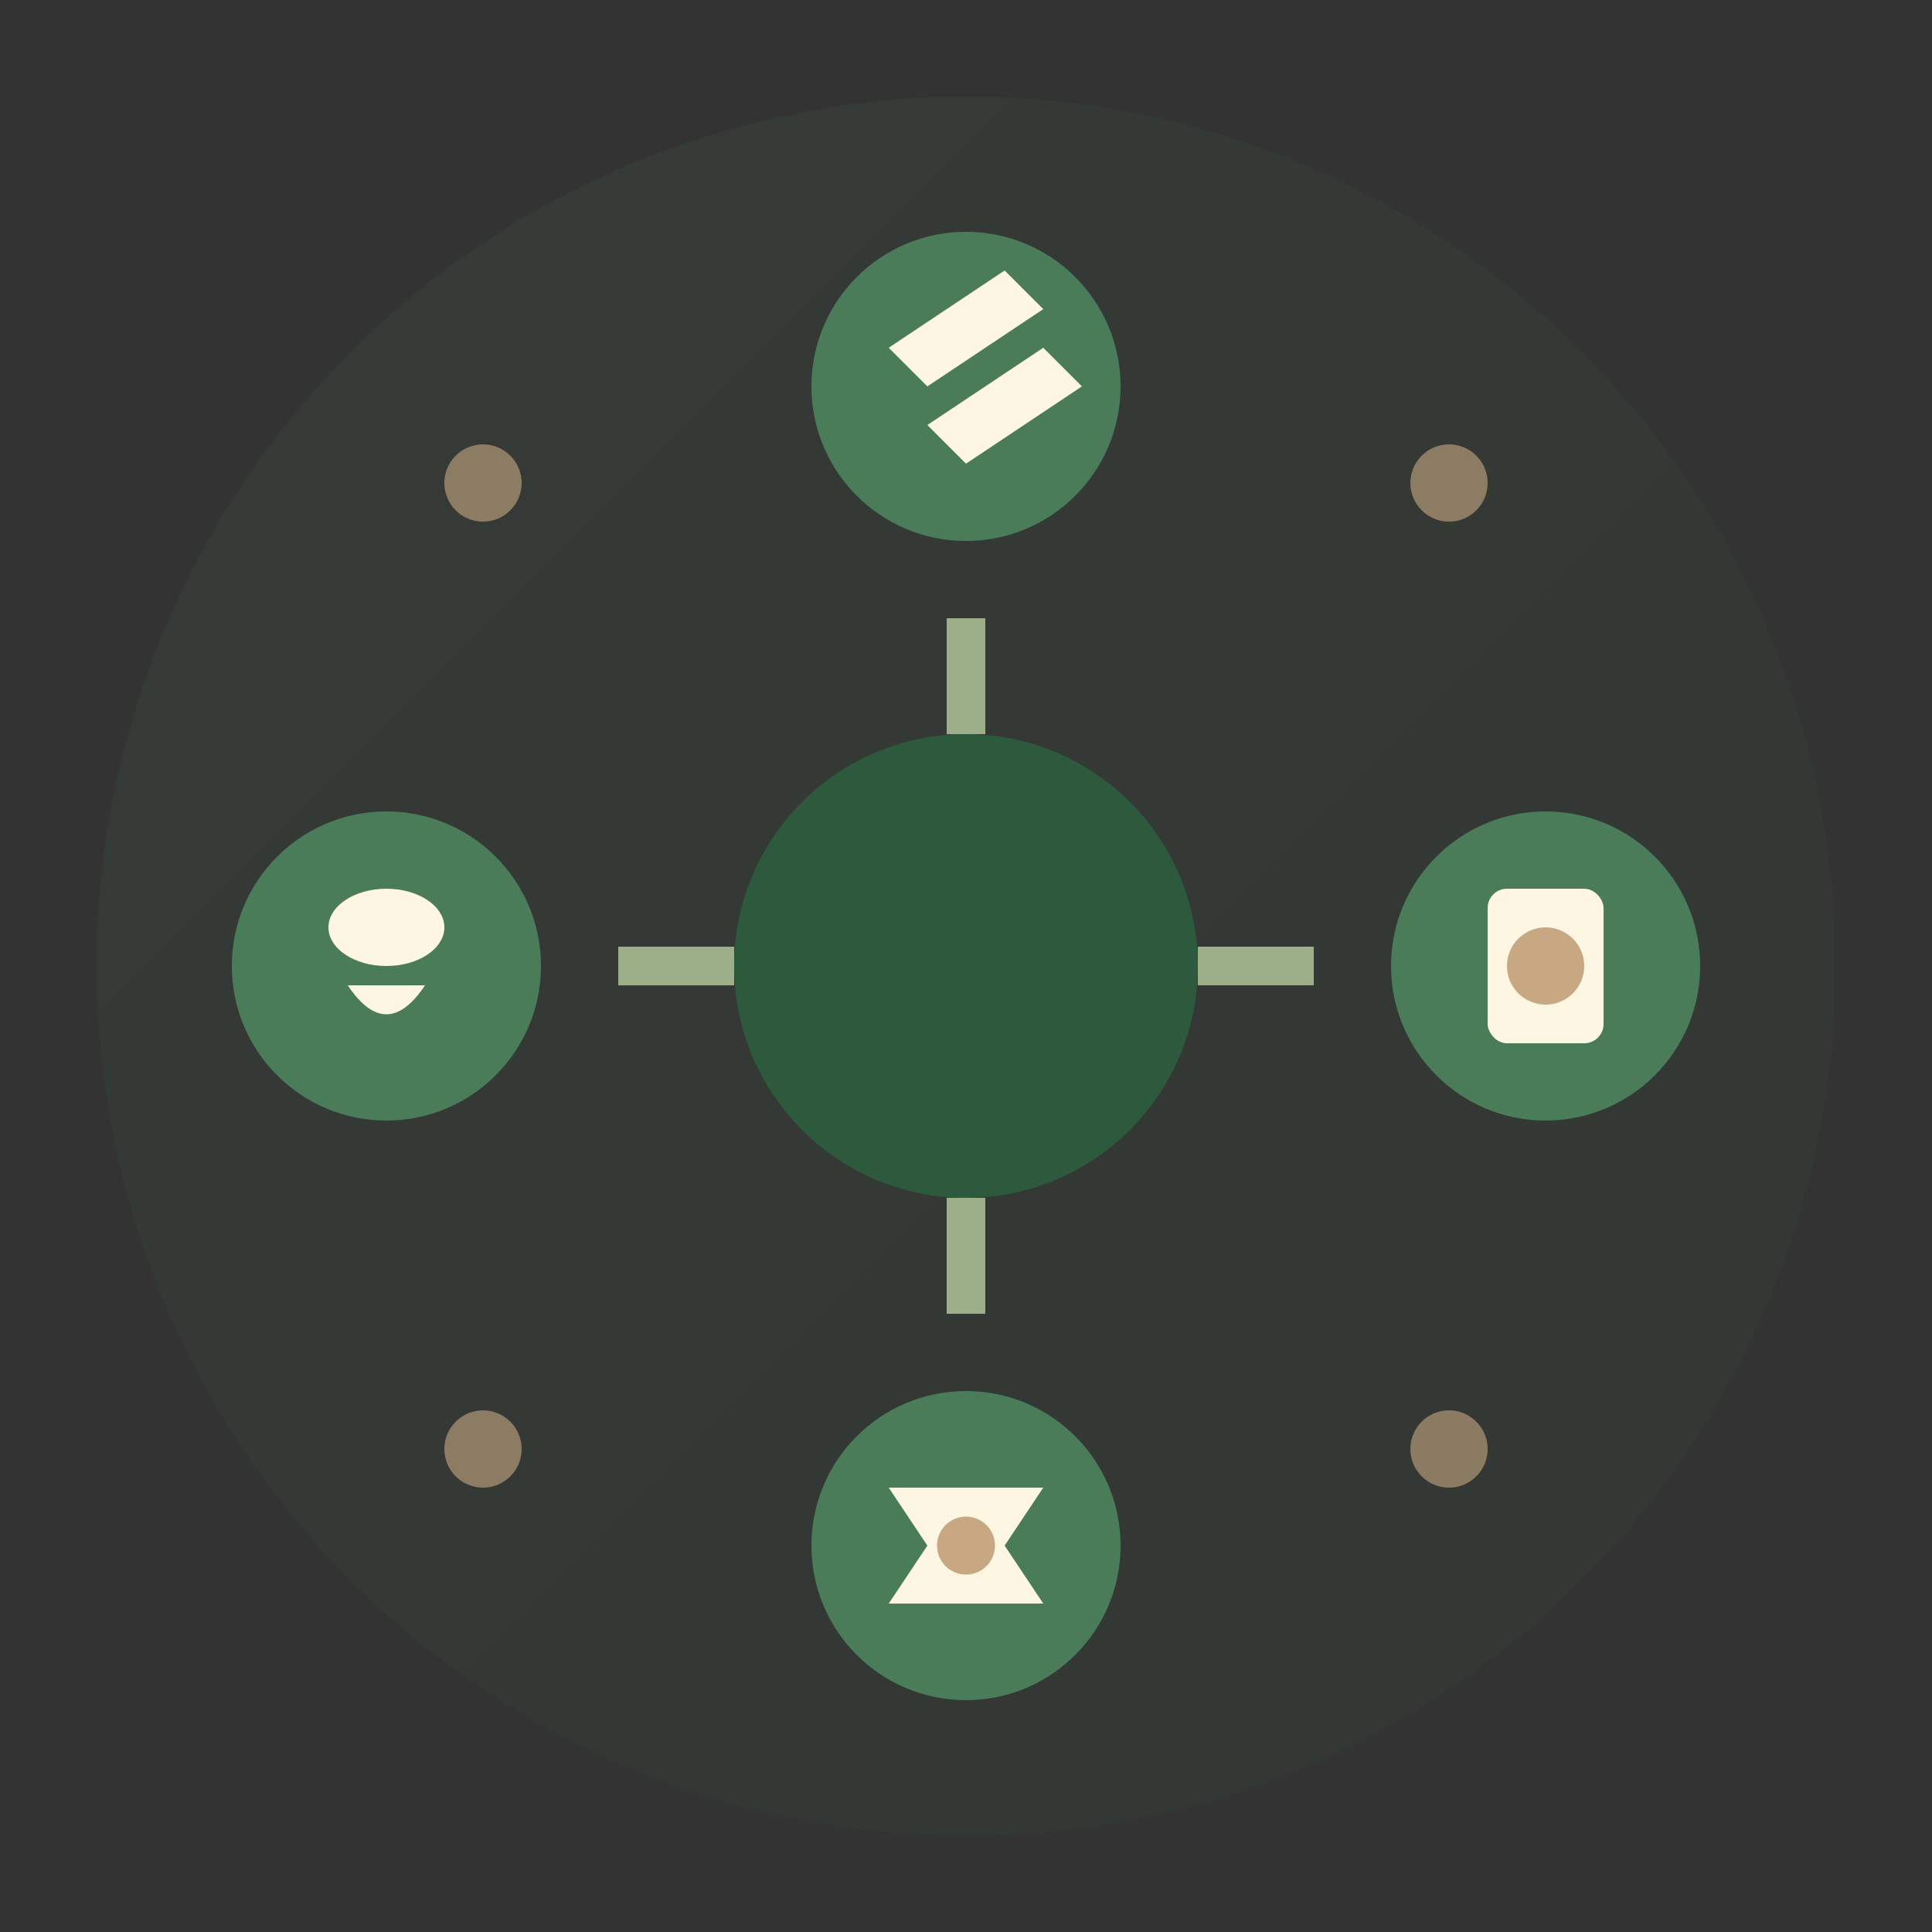 <svg width="100" height="100" viewBox="0 0 100 100" fill="none" xmlns="http://www.w3.org/2000/svg">
  <rect x="0" y="0" width="100" height="100" fill="#333333" stroke="none"/>
  <!-- Professional services icon representing comprehensive landscaping -->
  <defs>
    <linearGradient id="servicesGradient" x1="0%" y1="0%" x2="100%" y2="100%">
      <stop offset="0%" style="stop-color:#4a7c59"/>
      <stop offset="100%" style="stop-color:#2d5a3d"/>
    </linearGradient>
  </defs>
  
  <!-- Background circle -->
  <circle cx="50" cy="50" r="45" fill="url(#servicesGradient)" opacity="0.1"/>
  
  <!-- Central service hub -->
  <circle cx="50" cy="50" r="12" fill="#2d5a3d"/>
  
  <!-- Service categories radiating outward -->
  <!-- Design service -->
  <g transform="translate(50, 20)">
    <circle cx="0" cy="0" r="8" fill="#4a7c59"/>
    <path d="M-4,-2 L-2,0 L4,-4 L2,-6 Z" fill="#fdf6e3"/>
    <path d="M-2,2 L0,4 L6,0 L4,-2 Z" fill="#fdf6e3"/>
  </g>
  
  <!-- Maintenance service -->
  <g transform="translate(80, 50)">
    <circle cx="0" cy="0" r="8" fill="#4a7c59"/>
    <rect x="-3" y="-4" width="6" height="8" rx="1" fill="#fdf6e3"/>
    <circle cx="0" cy="0" r="2" fill="#c8a882"/>
  </g>
  
  <!-- Installation service -->
  <g transform="translate(50, 80)">
    <circle cx="0" cy="0" r="8" fill="#4a7c59"/>
    <path d="M-4,-3 L4,-3 L2,0 L4,3 L-4,3 L-2,0 Z" fill="#fdf6e3"/>
    <circle cx="0" cy="0" r="1.5" fill="#c8a882"/>
  </g>
  
  <!-- Consultation service -->
  <g transform="translate(20, 50)">
    <circle cx="0" cy="0" r="8" fill="#4a7c59"/>
    <ellipse cx="0" cy="-2" rx="3" ry="2" fill="#fdf6e3"/>
    <path d="M-2,1 Q0,4 2,1" fill="#fdf6e3"/>
  </g>
  
  <!-- Connecting lines -->
  <line x1="50" y1="38" x2="50" y2="32" stroke="#9caf88" stroke-width="2"/>
  <line x1="62" y1="50" x2="68" y2="50" stroke="#9caf88" stroke-width="2"/>
  <line x1="50" y1="62" x2="50" y2="68" stroke="#9caf88" stroke-width="2"/>
  <line x1="38" y1="50" x2="32" y2="50" stroke="#9caf88" stroke-width="2"/>
  
  <!-- Decorative elements -->
  <circle cx="25" cy="25" r="2" fill="#c8a882" opacity="0.6"/>
  <circle cx="75" cy="25" r="2" fill="#c8a882" opacity="0.6"/>
  <circle cx="75" cy="75" r="2" fill="#c8a882" opacity="0.6"/>
  <circle cx="25" cy="75" r="2" fill="#c8a882" opacity="0.6"/>
</svg>
